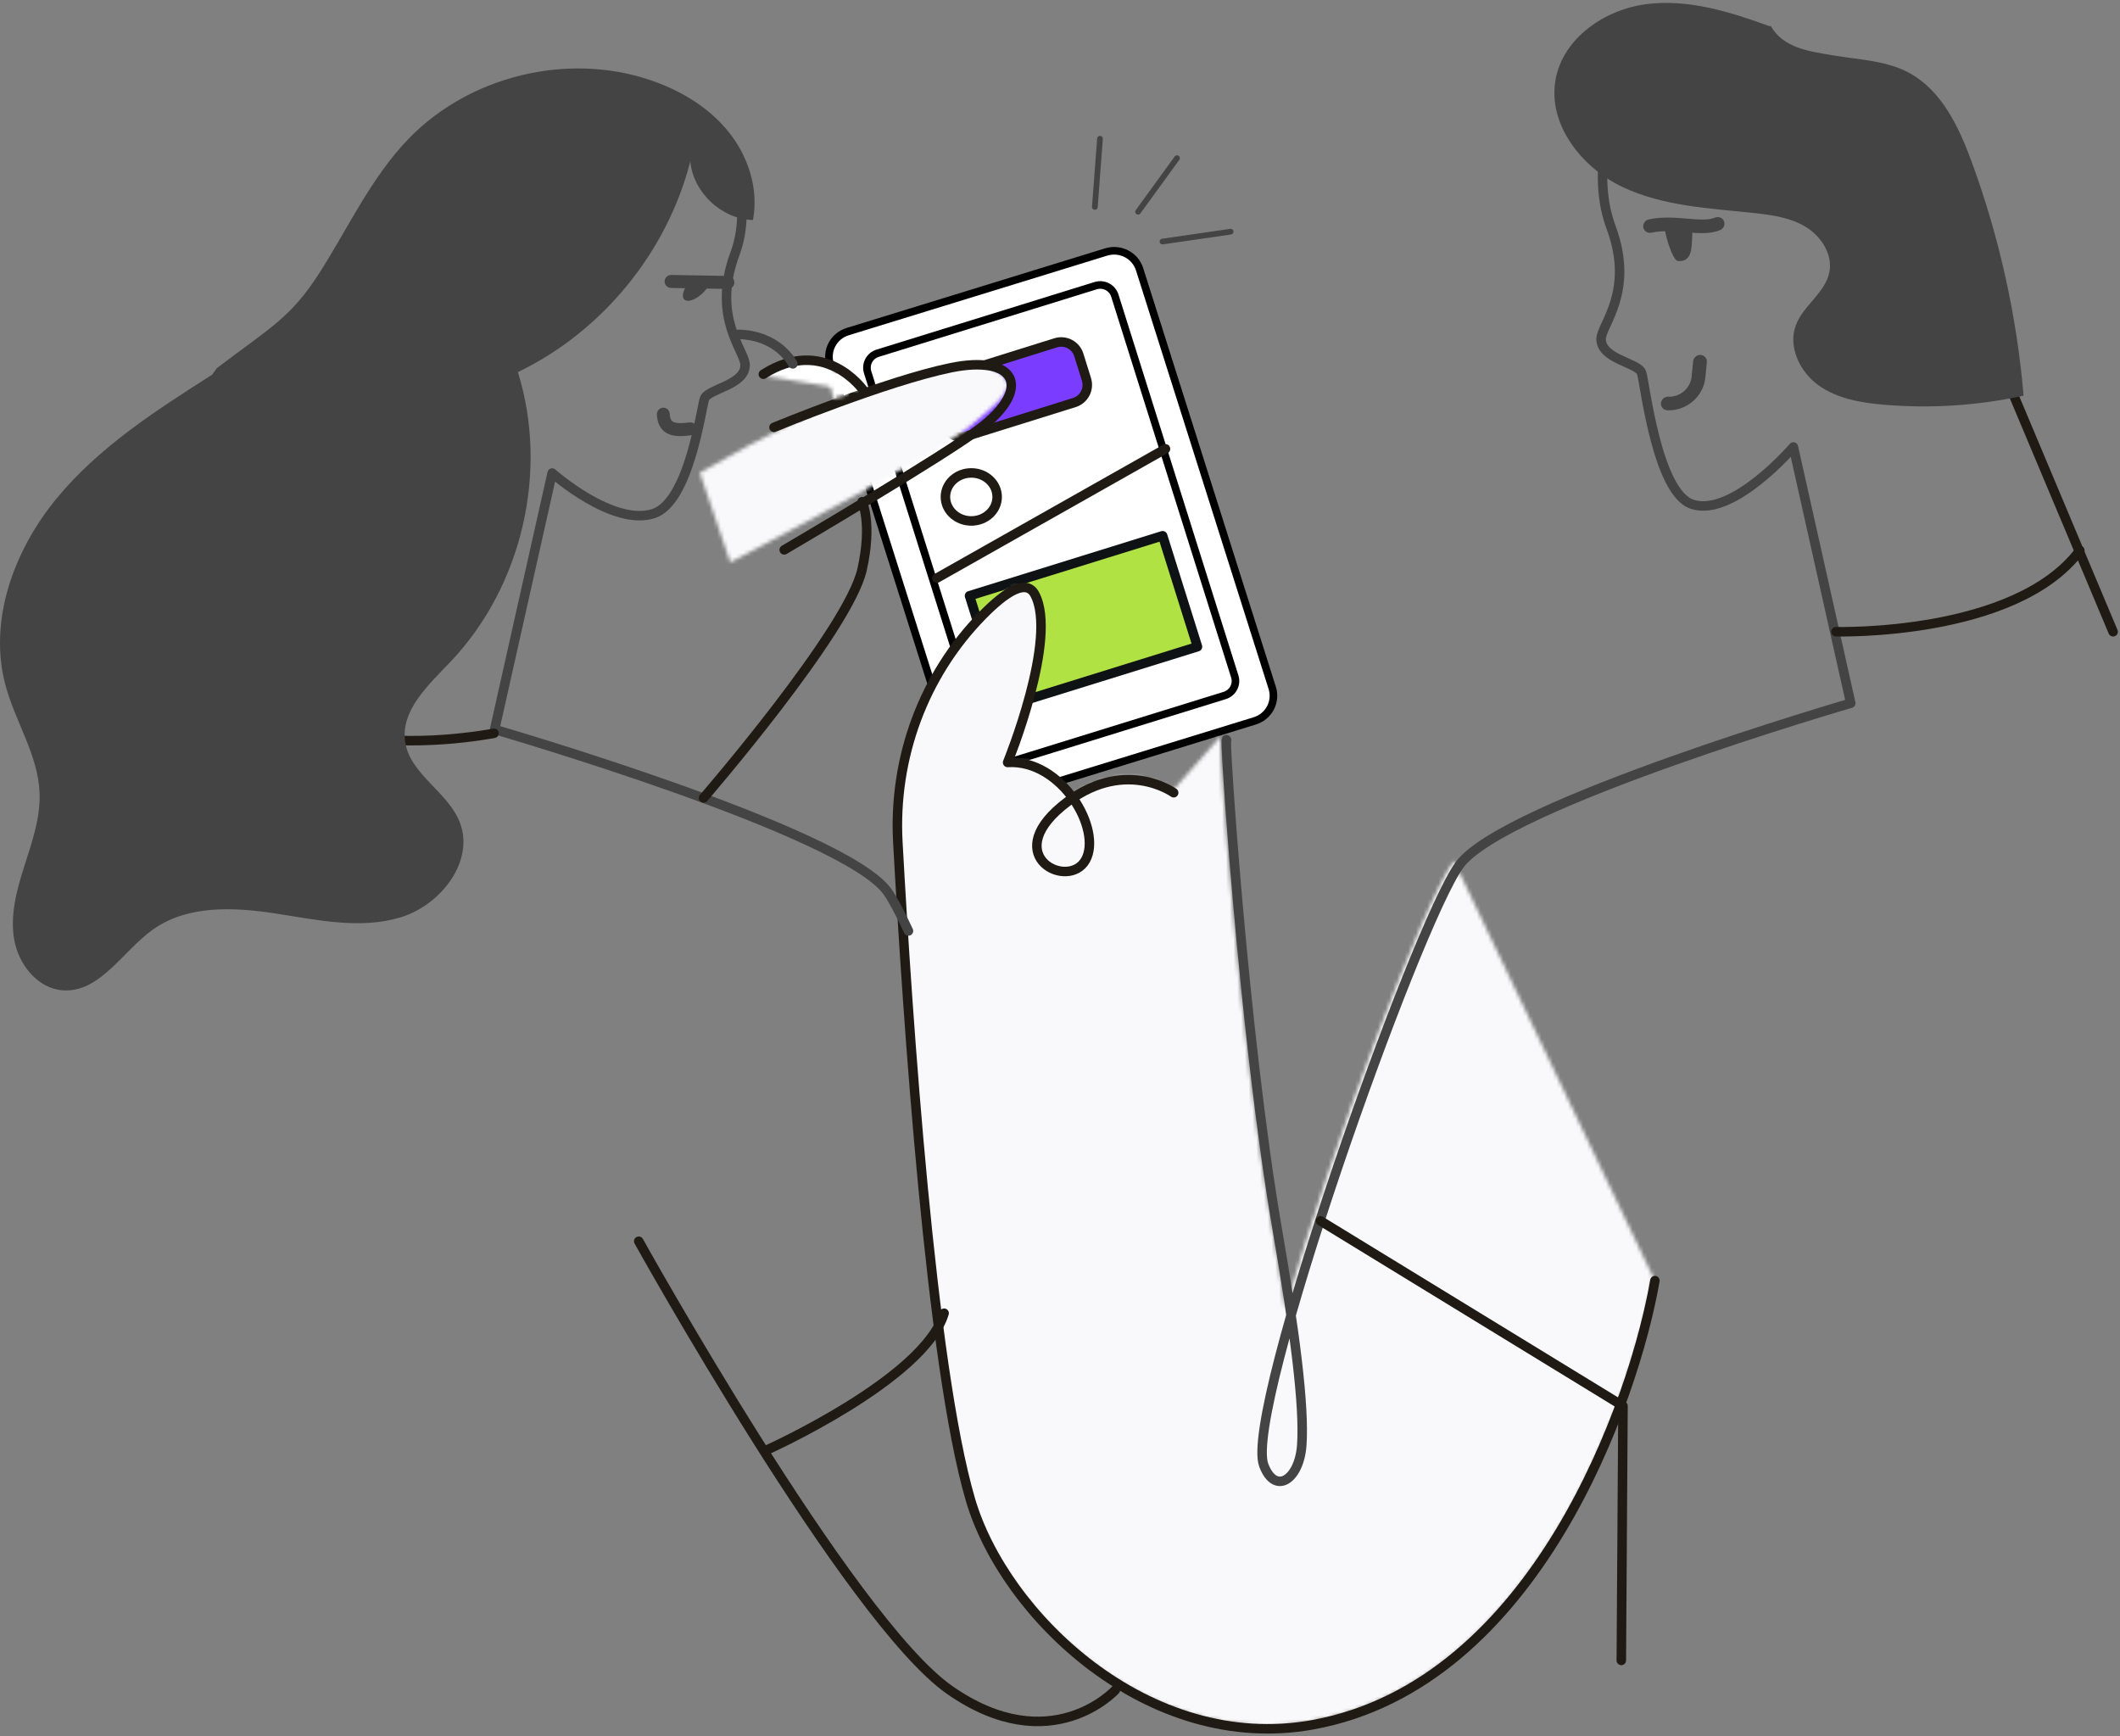 <?xml version="1.0" encoding="UTF-8"?>
<svg width="558px" height="457px" viewBox="0 0 558 457" version="1.1" xmlns="http://www.w3.org/2000/svg" xmlns:xlink="http://www.w3.org/1999/xlink">
    <rect x="0" y="0" width="558" height="457" fill="#808080" stroke="none"/>
    <title>GRAPHIC_WELCOME_EA</title>
    <defs>
        <path d="M75.062,0 C74.367,0 73.661,0.102 72.963,0.317 L72.963,0.317 L4.936,21.27 C1.23,22.412 -0.836,26.298 0.322,29.951 L0.322,29.951 L35.232,140.134 C36.389,143.787 40.331,145.825 44.037,144.683 L44.037,144.683 L112.066,123.73 C115.771,122.59 117.837,118.701 116.677,115.049 L116.677,115.049 L81.769,4.865 C80.829,1.901 78.056,0 75.063,0 L75.063,0 C75.063,0 75.063,0 75.062,0 L75.062,0 Z" id="path-1"></path>
        <path d="M60.206,0.182 L2.825,17.963 C0.703,18.62 -0.478,20.859 0.184,22.964 L0.184,22.964 L31.752,123.197 C32.414,125.302 34.672,126.475 36.793,125.818 L36.793,125.818 L94.173,108.038 C96.296,107.38 97.479,105.141 96.816,103.037 L96.816,103.037 L65.248,2.803 C64.71,1.094 63.121,-1.42108547e-14 61.407,-1.42108547e-14 L61.407,-1.42108547e-14 C61.009,-1.42108547e-14 60.605,0.059 60.206,0.182 L60.206,0.182 Z" id="path-3"></path>
        <polygon id="path-5" points="0 15.797 9.169 45 60 29.203 50.831 0"></polygon>
        <path d="M0,0.386 L0.13,0.238 C0.098,0.078 0.072,0 0.051,0 L0.051,0 C0.024,0 0.007,0.132 0,0.386 L0,0.386 Z" id="path-7"></path>
        <path d="M22.418,7.268 C6.843,23.116 -1.097,44.863 0.122,66.979 L0.122,66.979 C2.702,113.756 8.839,204.327 19.163,239.708 L19.163,239.708 C28.066,270.221 65.972,306.753 109.081,298.967 L109.081,298.967 C167.84,288.353 193.658,213.173 199,182.218 L199,182.218 L146.473,72.544 C138.503,83.508 114.486,147.332 102.05,190.627 L102.05,190.627 C101.058,183.86 99.833,176.333 98.398,168.066 L98.398,168.066 C90.025,119.814 84.801,44.967 84.952,39.924 L84.952,39.924 L72.58,53.97 C72.58,53.97 60.793,45.387 46.079,55.347 L46.079,55.347 C42.176,49.901 36.005,45.572 28.956,46.01 L28.956,46.01 C28.956,46.01 42.31,13.285 36.078,1.787 L36.078,1.787 C35.409,0.552 34.451,0 33.277,0 L33.277,0 C30.545,0 26.634,2.978 22.418,7.268 L22.418,7.268 Z" id="path-9"></path>
        <path d="M31.685,0.222 L3.41,9.062 C0.85,9.863 -0.577,12.59 0.221,15.153 L0.221,15.153 L2.23,21.587 C3.031,24.149 5.753,25.578 8.316,24.778 L8.316,24.778 L36.59,15.938 C39.149,15.137 40.577,12.41 39.778,9.848 L39.778,9.848 L37.769,3.413 C37.119,1.333 35.202,0 33.134,0 L33.134,0 C32.655,0 32.166,0.071 31.685,0.222 L31.685,0.222 Z" id="path-11"></path>
        <path d="M0,28.412 L8.023,52 C8.023,52 65.069,22.297 72.201,15.308 L72.201,15.308 C74.817,12.744 82.624,7.814 80.732,4.106 L80.732,4.106 C79.413,1.521 76.183,0.001 70.832,0 L70.832,0 C58.778,0 35.964,7.724 0,28.412 L0,28.412 Z" id="path-13"></path>
        <path d="M0,3.791 L26,8 C26,8 20.54,0 11.288,0 L11.288,0 C7.985,0 4.197,1.021 0,3.791 L0,3.791 Z" id="path-15"></path>
        <polygon id="path-17" points="1.193 5 5 3.879 3.813 0.97 0 0"></polygon>
    </defs>
    <g id="Page-1" stroke="none" stroke-width="1" fill="none" fill-rule="evenodd">
        <g id="GENERAL-LP" transform="translate(-709, -118)">
            <g id="GRAPHIC_WELCOME_EA" transform="translate(709, 118.764)">
                <g id="Group-3" transform="translate(218.185, 65.236)">
                    <mask id="mask-2" fill="white">
                        <use xlink:href="#path-1"></use>
                    </mask>
                    <g id="Clip-2"></g>
                    <polygon id="Fill-1" fill="#FFFFFF" mask="url(#mask-2)" points="-4.875 149.866 121.875 149.866 121.875 -4.866 -4.875 -4.866"></polygon>
                </g>
                <path d="M330.251,188.966 L262.222,209.919 C258.516,211.061 254.574,209.024 253.417,205.371 L218.507,95.187 C217.349,91.534 219.415,87.647 223.12,86.507 L291.149,65.554 C294.853,64.412 298.796,66.449 299.954,70.101 L334.863,180.286 C336.022,183.938 333.956,187.826 330.251,188.966" id="Stroke-4" stroke="#000000" stroke-width="2"></path>
                <g id="Group-8" transform="translate(228.185, 74.236)">
                    <mask id="mask-4" fill="white">
                        <use xlink:href="#path-3"></use>
                    </mask>
                    <g id="Clip-7"></g>
                    <polygon id="Fill-6" fill="#FFFFFF" mask="url(#mask-4)" points="-4.85 130.846 101.85 130.846 101.85 -4.846 -4.85 -4.846"></polygon>
                </g>
                <path d="M322.359,182.274 L264.979,200.054 C262.857,200.711 260.599,199.538 259.936,197.434 L228.369,97.2 C227.707,95.095 228.888,92.856 231.011,92.199 L288.392,74.419 C290.512,73.761 292.77,74.934 293.433,77.039 L325.001,177.274 C325.664,179.378 324.482,181.617 322.359,182.274" id="Stroke-9" stroke="#000000" stroke-width="2"></path>
                <g id="Group-13" transform="translate(255.185, 140.236)">
                    <mask id="mask-6" fill="white">
                        <use xlink:href="#path-5"></use>
                    </mask>
                    <g id="Clip-12"></g>
                    <polygon id="Fill-11" fill="#B1E244" mask="url(#mask-6)" points="-4.839 49.891 64.839 49.891 64.839 -4.891 -4.839 -4.891"></polygon>
                </g>
                <polygon id="Stroke-14" stroke="#0F1215" stroke-width="2.5" stroke-linecap="round" stroke-linejoin="round" points="315.185 169.439 264.355 185.236 255.185 156.034 306.016 140.236"></polygon>
                <g id="Group-18" transform="translate(321.62, 192.543)">
                    <mask id="mask-8" fill="white">
                        <use xlink:href="#path-7"></use>
                    </mask>
                    <g id="Clip-17"></g>
                    <polygon id="Fill-16" fill="#FFFFFF" mask="url(#mask-8)" points="-5 5.386 5.13 5.386 5.13 -5 -5 -5"></polygon>
                </g>
                <g id="Group-21" transform="translate(236.185, 153.236)">
                    <mask id="mask-10" fill="white">
                        <use xlink:href="#path-9"></use>
                    </mask>
                    <g id="Clip-20"></g>
                    <polygon id="Fill-19" fill="#F9F9FB" mask="url(#mask-10)" points="-4.854 304.884 203.854 304.884 203.854 -4.855 -4.854 -4.855"></polygon>
                </g>
                <g id="Group-36" transform="translate(130.185, 35.236)" stroke-linecap="round" stroke-linejoin="round" stroke-width="2.5">
                    <path d="M293.012,0 C293.012,0 289.337,11.579 293.9,23.958 C300.116,40.817 291.236,49.476 291.236,53.24 C291.236,58.565 301.004,59.451 301.892,62.114 C302.779,64.775 305.906,93.62 315.211,96.719 C325.867,100.268 341.849,81.635 341.849,81.635 L356.945,149.071 C356.945,149.071 265.485,175.691 253.941,191.663 C242.398,207.635 197.111,335.411 202.439,349.608 C205.451,357.633 211.83,353.439 212.453,344.299 C213.151,334.021 210.691,314.736 205.991,287.495 C197.111,236.03 191.783,154.395 192.671,158.832" id="Stroke-22" stroke="#444444"></path>
                    <line x1="397.794" y1="63.19" x2="426" y2="130.269" id="Stroke-24" stroke="#1F1A13"></line>
                    <path d="M353.055,130.255 C353.055,130.255 400.276,131.554 417.246,108.881" id="Stroke-26" stroke="#1F1A13"></path>
                    <path d="M132.274,94.785 C132.274,98.275 129.226,101.104 125.466,101.104 C121.705,101.104 118.657,98.275 118.657,94.785 C118.657,91.295 121.705,88.466 125.466,88.466 C129.226,88.466 132.274,91.295 132.274,94.785 Z" id="Stroke-28" stroke="#1F1A13"></path>
                    <path d="M178.733,172.64 C178.733,172.64 165.354,162.899 149.297,176.182 C133.242,189.465 151.082,198.321 155.542,190.35 C160.002,182.381 149.297,163.784 135.026,164.669 C135.026,164.669 148.406,131.904 142.161,120.392 C139.931,116.281 134.516,119.738 128.475,125.88 C112.871,141.747 104.914,163.522 106.136,185.664 C108.721,232.498 114.871,323.18 125.214,358.604 C134.134,389.155 172.112,425.731 215.305,417.935 C274.177,407.31 300.045,332.038 305.397,301.044" id="Stroke-30" stroke="#1F1A13"></path>
                    <path d="M62.365,6.805 C62.365,6.805 67.835,18.393 63.256,30.78 C57.019,47.652 65.929,56.316 65.929,60.083 C65.929,65.412 56.128,66.298 55.237,68.963 C54.346,71.627 51.209,96.051 41.873,99.153 C31.183,102.706 15.145,88.498 15.145,88.498 L0,155.983 C0,155.983 91.766,182.622 103.348,198.605 C104.758,200.551 106.67,204.156 108.932,209.014" id="Stroke-32" stroke="#444444"></path>
                    <path d="M37.931,290.675 C37.931,290.675 93.345,390.311 119.758,408.768 C146.441,427.415 163.397,408.768 163.397,408.768" id="Stroke-34" stroke="#1F1A13"></path>
                </g>
                <g id="Group-26" transform="translate(408.185, 32.236)"></g>
                <g id="Group-39" transform="translate(246.185, 89.236)">
                    <mask id="mask-12" fill="white">
                        <use xlink:href="#path-11"></use>
                    </mask>
                    <g id="Clip-38"></g>
                    <polygon id="Fill-37" fill="#7A3DFF" mask="url(#mask-12)" points="-4.878 29.808 44.878 29.808 44.878 -4.808 -4.878 -4.808"></polygon>
                </g>
                <path d="M282.775,105.174 L254.501,114.014 C251.94,114.814 249.216,113.385 248.416,110.823 L246.407,104.388 C245.608,101.826 247.034,99.1 249.595,98.299 L277.87,89.459 C280.431,88.659 283.155,90.087 283.954,92.649 L285.963,99.084 C286.762,101.646 285.335,104.373 282.775,105.174 Z" id="Stroke-40" stroke="#1F1A13" stroke-width="2.5" stroke-linecap="round" stroke-linejoin="round"></path>
                <g id="Group-44" transform="translate(184.185, 95.236)">
                    <mask id="mask-14" fill="white">
                        <use xlink:href="#path-13"></use>
                    </mask>
                    <g id="Clip-43"></g>
                    <polygon id="Fill-42" fill="#F9F9FB" mask="url(#mask-14)" points="-4.881 56.815 85.905 56.815 85.905 -4.815 -4.881 -4.815"></polygon>
                </g>
                <g id="Group-49" transform="translate(185.185, 95.237)" stroke="#1F1A13" stroke-linecap="round" stroke-linejoin="round" stroke-width="2.5">
                    <path d="M0,114 C0,114 38.16,69.863 41.732,53.847 C44.45,41.655 41.732,36.051 41.732,36.051" id="Stroke-45"></path>
                    <path d="M21.227,48.718 C21.227,48.718 63.945,23.63 73.138,16.469 C86.564,6.01 82.088,-2.706 65.083,0.781 C48.078,4.266 18.542,16.469 18.542,16.469" id="Stroke-47"></path>
                </g>
                <g id="Group-52" transform="translate(200.185, 94.236)">
                    <mask id="mask-16" fill="white">
                        <use xlink:href="#path-15"></use>
                    </mask>
                    <g id="Clip-51"></g>
                    <polygon id="Fill-50" fill="#FFFFFF" mask="url(#mask-16)" points="-4.815 13 30.815 13 30.815 -5 -4.815 -5"></polygon>
                </g>
                <g id="Group-65" transform="translate(91.185, 87.238)" stroke-linecap="round" stroke-linejoin="round" stroke-width="2.5">
                    <path d="M135.954,14.58 C135.954,14.58 125.813,0.256 109.734,10.488" id="Stroke-53" stroke="#1F1A13"></path>
                    <path d="M117.503,7.775 C117.503,7.775 113.757,0.16 103.036,3.55271368e-14" id="Stroke-55" stroke="#444444"></path>
                    <path d="M110.705,293.586 C110.705,293.586 152.158,274.945 157.318,257.616" id="Stroke-57" stroke="#1F1A13"></path>
                    <path d="M38.844,104.99 C38.844,104.99 16.261,109.364 0,104.99" id="Stroke-59" stroke="#1F1A13"></path>
                    <polyline id="Stroke-61" stroke="#1F1A13" points="335.557 348.998 336 282.034 256.37 233.313"></polyline>
                    <line x1="155.376" y1="64.16" x2="215.584" y2="30.135" id="Stroke-63" stroke="#1F1A13"></line>
                </g>
                <g id="Group-68" transform="translate(218.185, 99.236)">
                    <mask id="mask-18" fill="white">
                        <use xlink:href="#path-17"></use>
                    </mask>
                    <g id="Clip-67"></g>
                    <polygon id="Fill-66" fill="#FFFFFF" mask="url(#mask-18)" points="-5 10 10 10 10 -5 -5 -5"></polygon>
                </g>
                <g id="Group-79" transform="translate(0, -0)">
                    <path d="M55.873,97.823 C41.04,107.271 25.943,116.951 14.787,130.554 C3.632,144.158 -3.122,162.596 1.444,179.593 C4.015,189.161 9.993,197.89 10.411,207.788 C10.691,214.396 8.441,220.812 6.429,227.112 C4.416,233.412 2.593,240.053 3.743,246.566 C4.894,253.079 9.883,259.378 16.471,259.87 C26.32,260.605 32.27,249.513 40.341,243.813 C49.404,237.413 61.539,237.96 72.5,239.65 C83.46,241.338 94.829,243.885 105.443,240.666 C116.056,237.448 125.102,225.778 120.947,215.484 C117.746,207.552 107.993,203.029 106.654,194.58 C105.335,186.267 112.745,179.524 118.546,173.431 C137.41,153.614 144.471,123.3 136.31,97.173 C158.522,86.476 175.592,65.606 181.69,41.696 C182.45,49.903 189.955,56.927 198.185,57.134 C199.755,48.922 196.902,40.225 191.618,33.751 C186.334,27.276 178.833,22.878 170.911,20.236 C149.19,12.99 123.578,19.239 107.623,35.677 C97.765,45.835 91.755,59.009 84.148,70.949 C76.541,82.889 71.164,85.425 57.06,96.138 L55.873,97.823 Z" id="Fill-69" fill="#444444"></path>
                    <path d="M465.838,6.165 C455.399,2.352 444.373,-1.087 433.35,0.323 C422.328,1.733 411.346,9.301 409.421,20.258 C407.365,31.967 416.262,43.288 426.977,48.407 C437.693,53.528 449.924,54.041 461.729,55.308 C466.449,55.816 471.314,56.511 475.359,58.999 C479.405,61.488 482.433,66.234 481.498,70.894 C480.405,76.331 474.634,79.628 472.683,84.819 C470.545,90.507 473.742,97.137 478.684,100.665 C483.626,104.193 489.886,105.248 495.934,105.759 C508.191,106.795 520.602,105.988 532.623,103.372 C530.834,82.382 526.23,61.636 518.976,41.861 C515.578,32.601 510.995,22.872 502.269,18.291 C496.308,15.163 489.321,14.943 482.681,13.837 C476.042,12.732 469.415,11.902 466.07,6.054" id="Fill-71" fill="#444444"></path>
                    <path d="M288.172,53.695 C288.622,47.71 289.073,41.727 289.525,35.742" id="Stroke-73" stroke="#444444" stroke-width="1.5" stroke-linecap="round"></path>
                    <path d="M299.55,54.966 C302.966,50.263 306.382,45.559 309.799,40.856" id="Stroke-75" stroke="#444444" stroke-width="1.5" stroke-linecap="round"></path>
                    <path d="M305.977,62.806 C311.954,61.941 317.931,61.076 323.907,60.209" id="Stroke-77" stroke="#444444" stroke-width="1.5" stroke-linecap="round"></path>
                </g>
                <g id="Group-10" transform="translate(182.413, 93.636) rotate(1) translate(-182.413, -93.636) translate(171.888, 71.704)" fill="#444444">
                    <path d="M5.815,42.342 C5.134,42.344 4.516,42.229 3.939,42 C2.554,41.452 1.525,40.28 0.792,38.416 C0.445,37.54 0.867,36.54 1.731,36.185 C2.596,35.832 3.576,36.25 3.924,37.13 C4.476,38.529 5.002,38.738 5.176,38.808 C5.96,39.114 7.453,38.742 9.619,37.697 C10.458,37.29 11.465,37.65 11.862,38.506 C12.261,39.359 11.898,40.379 11.053,40.787 C8.891,41.832 7.219,42.338 5.815,42.342" id="Fill-4" transform="translate(6.347, 39.201) rotate(17) translate(-6.347, -39.201) "></path>
                    <path d="M19.363,3.422 L4.379,3.422 C3.446,3.422 2.692,2.657 2.692,1.711 C2.692,0.765 3.446,2.84217094e-14 4.379,2.84217094e-14 L19.363,2.84217094e-14 C20.296,2.84217094e-14 21.05,0.765 21.05,1.711 C21.05,2.657 20.296,3.422 19.363,3.422" id="Fill-6"></path>
                    <path d="M9.253,1.711 C7.683,3.566 7.087,5.597 7.955,6.396 C8.884,7.254 11.135,6.365 12.98,4.406 C13.816,3.519 14.411,2.568 14.743,1.711 L9.253,1.711 Z" id="Fill-8"></path>
                </g>
                <g id="Group-12" transform="translate(443.5, 78.736) rotate(-34) translate(-443.5, -78.736) translate(423, 55.236)" fill="#444444">
                    <path d="M27.701,3.254 C25.993,5.175 24.006,12.616 24.949,13.445 C25.961,14.335 27.53,15.031 29.535,13.002 C30.446,12.08 33.361,8.13 33.719,7.242 L27.701,3.254 Z" id="Fill-1"></path>
                    <path d="M39.119,13.002 C38.998,13.002 38.877,12.991 38.754,12.966 C35.984,12.426 33.538,10.455 30.949,8.372 C28.625,6.501 26.222,4.565 23.37,3.41 C22.434,3.03 21.995,1.992 22.388,1.09 C22.778,0.189 23.855,-0.245 24.791,0.141 C28.149,1.504 30.883,3.706 33.299,5.65 C35.618,7.516 37.62,9.127 39.481,9.493 C40.474,9.686 41.117,10.622 40.916,11.58 C40.74,12.422 39.975,13.002 39.119,13.002" id="Fill-3"></path>
                    <path d="M6.45,46.38 C4.443,46.38 2.421,45.77 0.721,44.513 C-0.085,43.918 -0.237,42.806 0.378,42.03 C0.995,41.25 2.145,41.105 2.952,41.699 C5.429,43.533 9.02,43.113 10.956,40.772 L13.561,37.624 C14.192,36.86 15.349,36.734 16.14,37.344 C16.932,37.955 17.06,39.07 16.427,39.836 L13.825,42.984 C11.983,45.213 9.229,46.38 6.45,46.38" id="Fill-9"></path>
                </g>
            </g>
        </g>
    </g>
</svg>